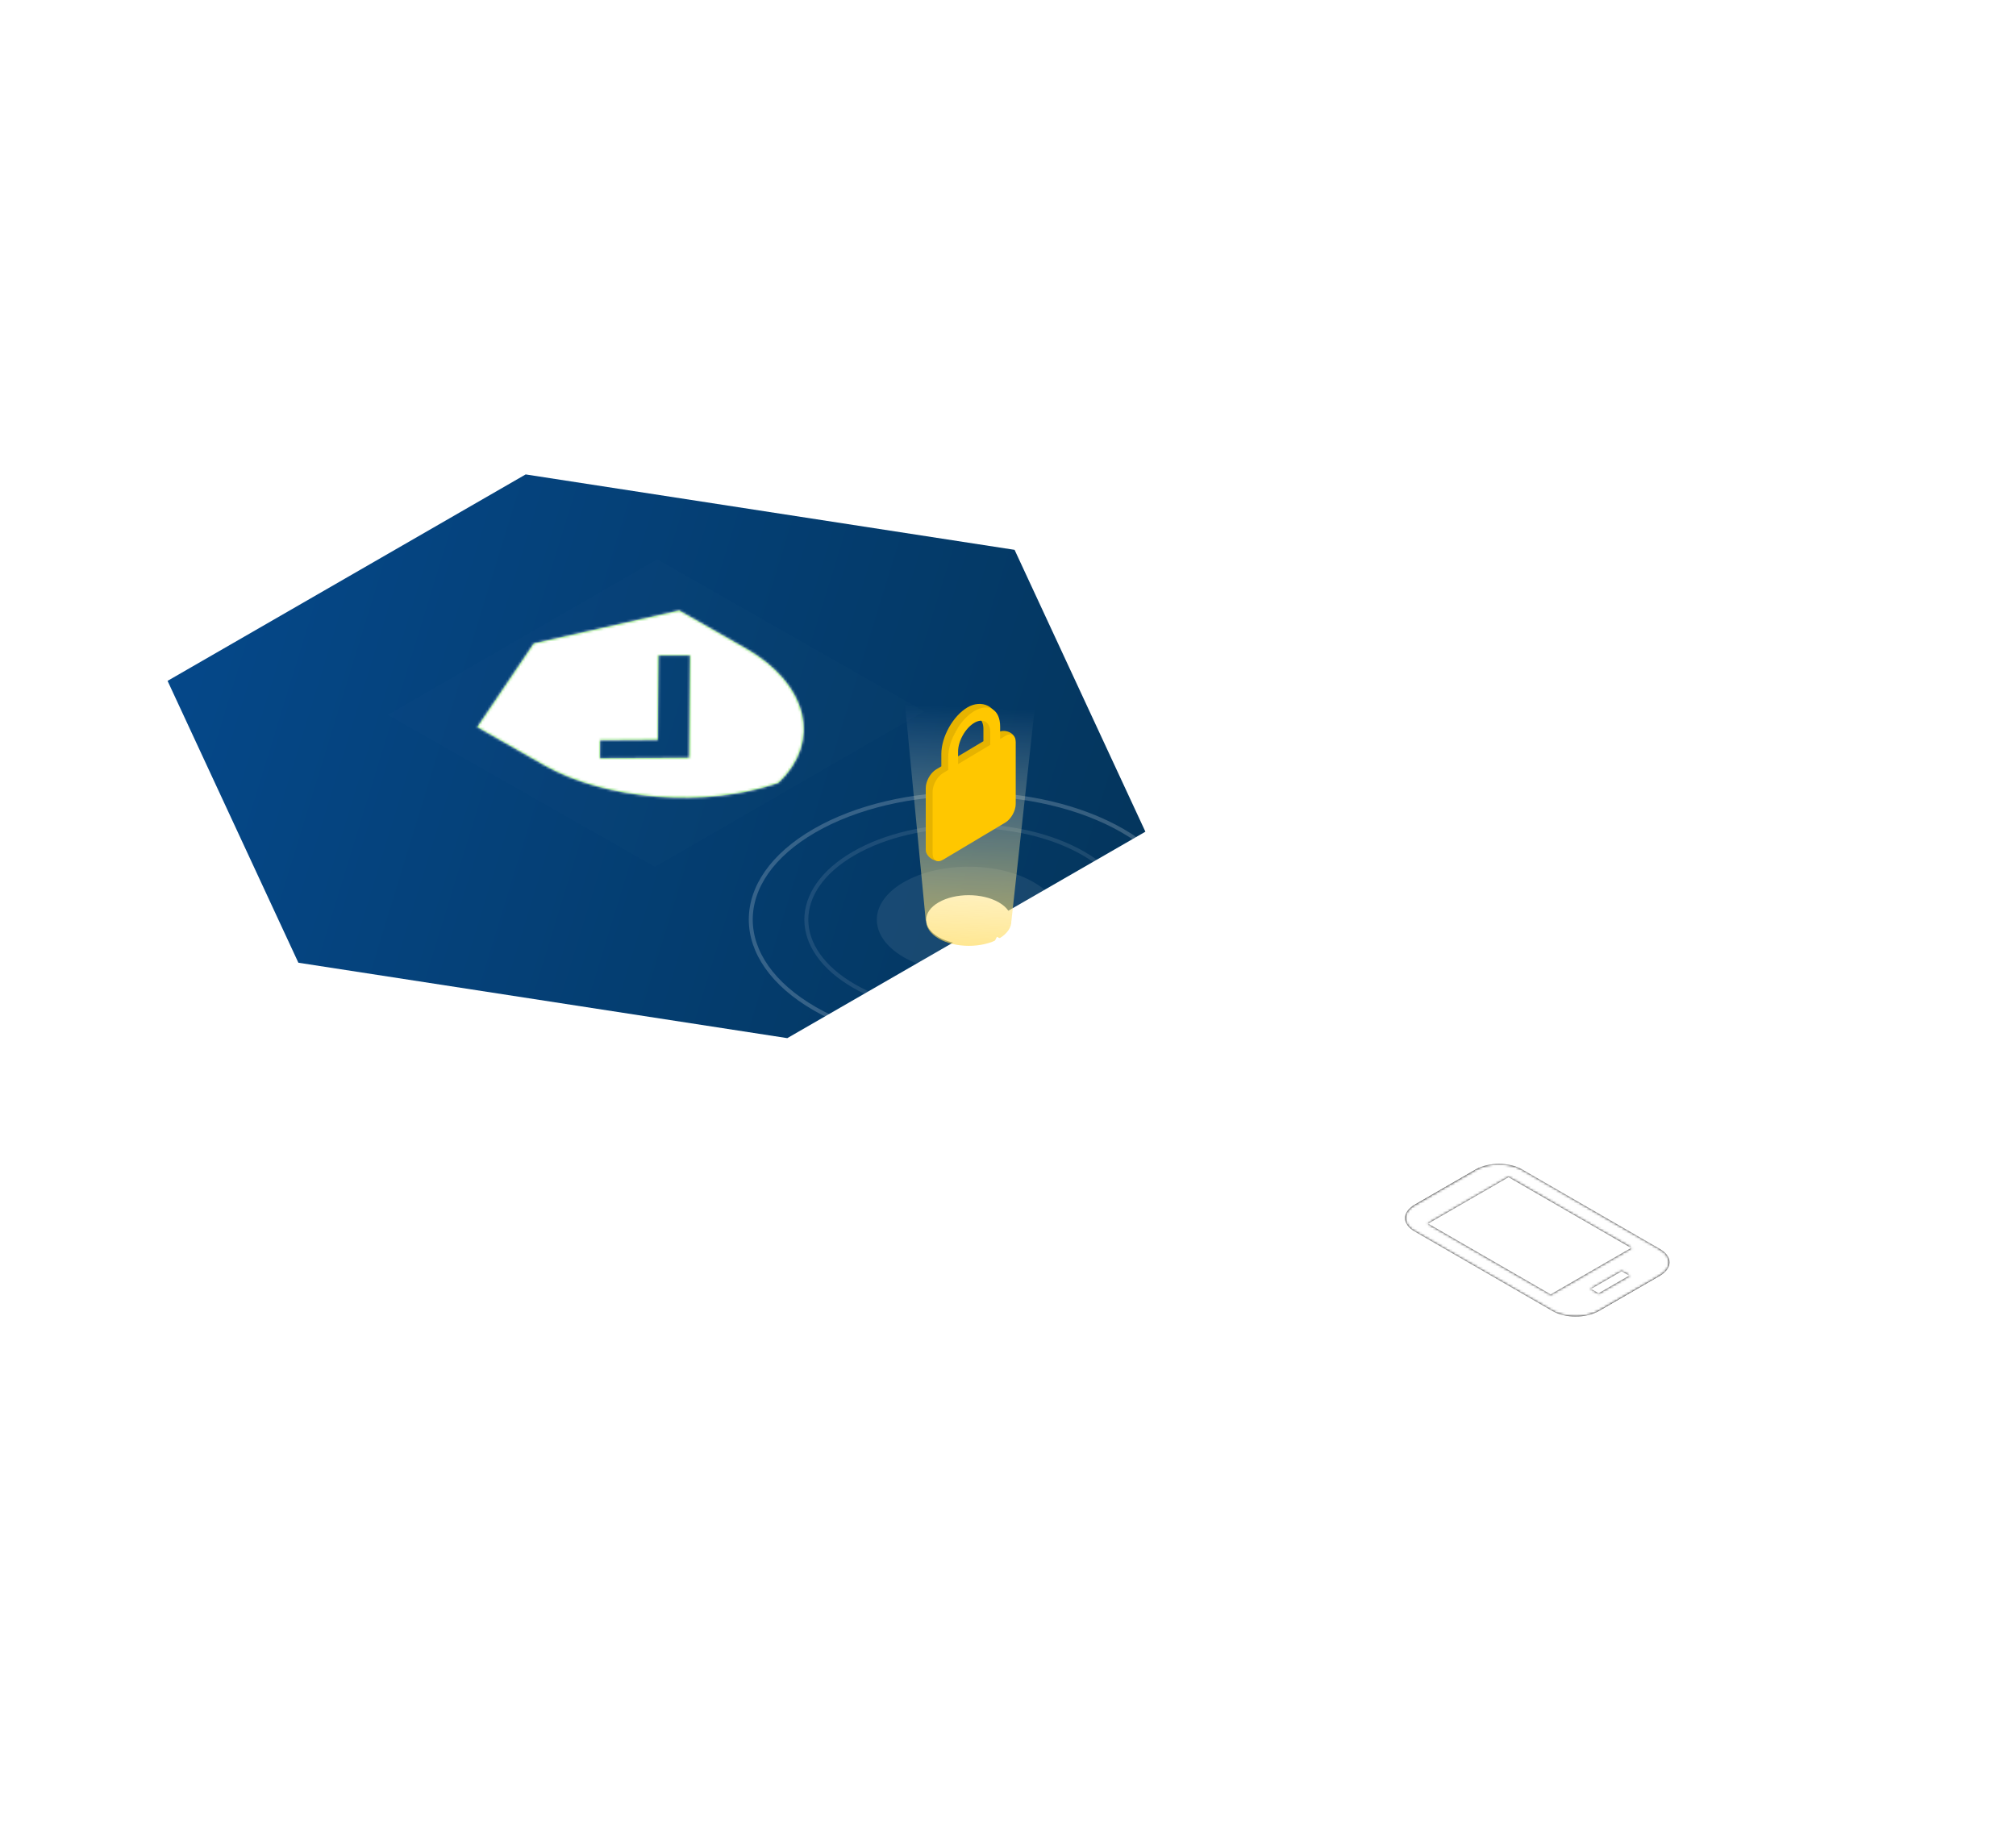 <svg fill="none" height="732" viewBox="0 0 800 732" width="800" xmlns="http://www.w3.org/2000/svg" xmlns:xlink="http://www.w3.org/1999/xlink"><filter id="a" color-interpolation-filters="sRGB" filterUnits="userSpaceOnUse" height="309.238" width="473.564" x="23.726" y="145.5"><feFlood flood-opacity="0" result="BackgroundImageFix"/><feColorMatrix in="SourceAlpha" result="hardAlpha" type="matrix" values="0 0 0 0 0 0 0 0 0 0 0 0 0 0 0 0 0 0 127 0"/><feOffset dy="10.063"/><feGaussianBlur stdDeviation="21.384"/><feComposite in2="hardAlpha" operator="out"/><feColorMatrix type="matrix" values="0 0 0 0 0 0 0 0 0 0 0 0 0 0 0 0 0 0 0.2 0"/><feBlend in2="BackgroundImageFix" mode="normal" result="effect1_dropShadow_218_983"/><feBlend in="SourceGraphic" in2="effect1_dropShadow_218_983" mode="normal" result="shape"/></filter><radialGradient id="b" cx="0" cy="0" gradientTransform="matrix(-488.618 -146.193 3135.515 -10479.785 498.689 355.108)" gradientUnits="userSpaceOnUse" r="1"><stop offset="0" stop-color="#043357"/><stop offset="1" stop-color="#054b91"/></radialGradient><linearGradient id="c"><stop offset="0" stop-color="#fff"/><stop offset="1" stop-color="#fff" stop-opacity="0"/></linearGradient><linearGradient id="d" gradientUnits="userSpaceOnUse" x1="627.731" x2="554.187" xlink:href="#c" y1="265.507" y2="138.126"/><linearGradient id="e" gradientUnits="userSpaceOnUse" x1="716.497" x2="625.811" xlink:href="#c" y1="261.375" y2="104.303"/><linearGradient id="f" gradientUnits="userSpaceOnUse" x1="389" x2="395.138" y1="426" y2="281.034"><stop offset="0" stop-color="#ffc700"/><stop offset="1" stop-color="#fff" stop-opacity="0"/></linearGradient><clipPath id="g"><path d="m0 0h800v732h-800z"/></clipPath><clipPath id="h"><path d="m0 0h82.966v84.326h-82.966z" transform="matrix(.866 -.5 .866 .5 578 341.483)"/></clipPath><clipPath id="i"><path d="m0 0h84.326v84.326h-84.326z" transform="matrix(.866 -.5 .866 .5 274 542.163)"/></clipPath><mask id="j" height="62" maskUnits="userSpaceOnUse" width="106" x="557" y="461"><path clip-rule="evenodd" d="m585.685 464.054-24.343 14.055c-5.051 2.916-5.051 7.624 0 10.54l54.772 31.623c5.051 2.916 13.206 2.916 18.257 0l24.342-14.055c5.052-2.916 5.052-7.624 0-10.54l-54.771-31.623c-5.051-2.916-13.206-2.916-18.257 0zm60.857 42.163-12.171 7.028-3.043-1.757 12.171-7.027zm-31.189 7.466 31.95-18.446-48.685-28.108-31.95 18.446z" fill="#fff" fill-rule="evenodd"/></mask><mask id="k" height="75" maskUnits="userSpaceOnUse" width="130" x="189" y="242"><path clip-rule="evenodd" d="m189.412 288.523 22.418-33.178 57.71-13.07 26.468 15.08c24.483 13.95 30.284 36.86 12.872 53.285-28.528 10.091-68.517 6.913-93-7.037zm48.646 12.399 35.451-.224.322-40.661-12.541.053-.265 33.495-22.911.17z" fill="#fff" fill-rule="evenodd"/></mask><g clip-path="url(#g)"><g filter="url(#a)"><path d="m208.598 178.205 194.014 29.926 51.91 111.851-142.104 81.925-194.014-29.927-51.91-111.851z" fill="url(#b)"/></g><path d="m174.725 128.216 268.505 41.659 72.155 155.021-196.326 113.349-268.505-41.659-72.155-155.021z" stroke="url(#d)" stroke-opacity=".5" stroke-width="18.868"/><path d="m157.958 92.208 330.874 51.336 88.915 191.03-241.928 139.677-330.873-51.336-88.916-191.029z" stroke="url(#e)" stroke-opacity=".2" stroke-width="23.585"/><g clip-path="url(#h)"><path d="m650.439 341.823c6.617-3.82 6.529-10.059-.196-13.941-6.725-3.883-17.53-3.933-24.146-.114-6.617 3.82-6.529 10.059.196 13.941 6.725 3.883 17.53 3.934 24.146.114zm6.086 3.513c-7.993 4.615-19.873 16.182-11.779 20.855l3.043 1.757c1.674.966 4.39.979 6.037.028l41.913-24.198c1.646-.951 1.624-2.519-.05-3.485l-3.042-1.757c-8.094-4.673-28.129 2.185-36.122 6.8z" fill="#fff"/></g><path clip-rule="evenodd" d="m585.685 464.054-24.343 14.055c-5.051 2.916-5.051 7.624 0 10.54l54.772 31.623c5.051 2.916 13.206 2.916 18.257 0l24.342-14.055c5.052-2.916 5.052-7.624 0-10.54l-54.771-31.623c-5.051-2.916-13.206-2.916-18.257 0zm60.857 42.163-12.171 7.028-3.043-1.757 12.171-7.027zm-31.189 7.466 31.95-18.446-48.685-28.108-31.95 18.446z" fill="#000" fill-rule="evenodd"/><g mask="url(#j)"><path d="m0 0h84.326v84.326h-84.326z" fill="#fff" transform="matrix(.866 -.5 .866 .5 537 492.163)"/></g><g clip-path="url(#i)"><path d="m343.985 508.784-54.771 31.622c-3.347 1.933-3.347 5.095 0 7.027l36.514 21.082c3.347 1.932 8.825 1.932 12.172 0l21.3-12.298 3.042 8.784 3.043 1.757 24.343-14.054-3.043-1.757-15.214-1.757 21.3-12.297c3.347-1.933 3.347-5.095 0-7.027l-36.514-21.082c-3.347-1.932-8.825-1.932-12.172 0zm36.514 21.082-54.771 31.622-30.428-17.568 54.771-31.622z" fill="#fff"/></g><ellipse cx="29.814" cy="29.763" fill="#fff" fill-opacity=".08" rx="29.814" ry="29.763" transform="matrix(.866 .5 -.866 .5 384.389 335.207)"/><path d="m445.657 400.344c-33.755 19.488-88.53 19.463-122.345-.06-33.814-19.523-33.859-51.148-.104-70.636 33.755-19.489 88.531-19.463 122.345.06 33.815 19.523 33.859 51.147.104 70.636z" opacity=".2" stroke="#fff" stroke-width="1.572"/><path d="m430.054 391.335c-25.151 14.521-65.965 14.502-91.161-.044-25.195-14.547-25.228-38.111-.077-52.632 25.15-14.521 65.964-14.502 91.16.045s25.229 38.111.078 52.631z" opacity=".1" stroke="#fff" stroke-width="1.572"/><ellipse cx="13.81" cy="13.787" fill="#fff" rx="13.81" ry="13.787" transform="matrix(.866 .5 -.866 .5 384.411 351.197)"/><g clip-rule="evenodd" fill-rule="evenodd"><path d="m412.247 266.099h-54.404l9.52 99.287h.173c-.082 2.559 1.571 5.136 4.957 7.09 6.605 3.814 17.305 3.819 23.899.012 3.387-1.956 5.032-4.537 4.936-7.102h.038z" fill="url(#f)"/><path d="m394.16 291.798 2.061-1.23c2.268-1.354 6.505.139 6.505 2.841l-2.382 24.179c0 2.702-1.855 6.02-4.123 7.374l-22.737 16.258c-2.268 1.353-6.121-1.243-6.121-3.946v-24.567c0-2.702 1.855-6.021 4.123-7.374l2.061-1.23v-4.914c0-6.78 4.617-15.04 10.307-18.436 5.689-3.396 12.071-.452 12.071 6.328zm-16.697 5.053v4.914l12.78-7.629v-4.913c0-4.201-2.865-5.906-6.39-3.802-3.524 2.104-6.39 7.229-6.39 11.43z" fill="#e6b300"/><path d="m396.88 293.255 2.061-1.231c2.268-1.353 4.123-.25 4.123 2.453v24.567c0 2.702-1.855 6.021-4.123 7.374l-24.735 14.765c-2.267 1.354-4.123.25-4.123-2.452v-24.568c0-2.702 1.856-6.02 4.123-7.374l2.061-1.23v-4.914c0-6.78 4.618-15.039 10.307-18.435s10.306-.649 10.306 6.131zm-16.696 9.966 12.78-7.629v-4.913c0-4.201-2.866-5.906-6.39-3.801-3.525 2.104-6.39 7.229-6.39 11.43z" fill="#ffc700"/></g><path d="m390.701 509.923 120.996-75.113-116.917-61.456" stroke="#fff" stroke-dasharray="11.98 11.98" stroke-width="3.594"/><path d="m621.911 366.166-110.214 68.82 51.388 28.216" stroke="#fff" stroke-dasharray="11.98 11.98" stroke-width="3.594"/><path d="m0 0h123.355v121.851h-123.355z" fill="#d8d8d8" fill-opacity=".01" transform="matrix(.866 -.5 .869 .495 154 283.664)"/><path clip-rule="evenodd" d="m189.412 288.523 22.418-33.178 57.71-13.07 26.468 15.08c24.483 13.95 30.284 36.86 12.872 53.285-28.528 10.091-68.517 6.913-93-7.037zm48.646 12.399 35.451-.224.322-40.661-12.541.053-.265 33.495-22.911.17z" fill="#3cca23" fill-rule="evenodd"/><g mask="url(#k)"><path d="m0 0h123.355v121.851h-123.355z" fill="#fff" transform="matrix(.866 -.5 .869 .495 154 283.664)"/></g></g></svg>